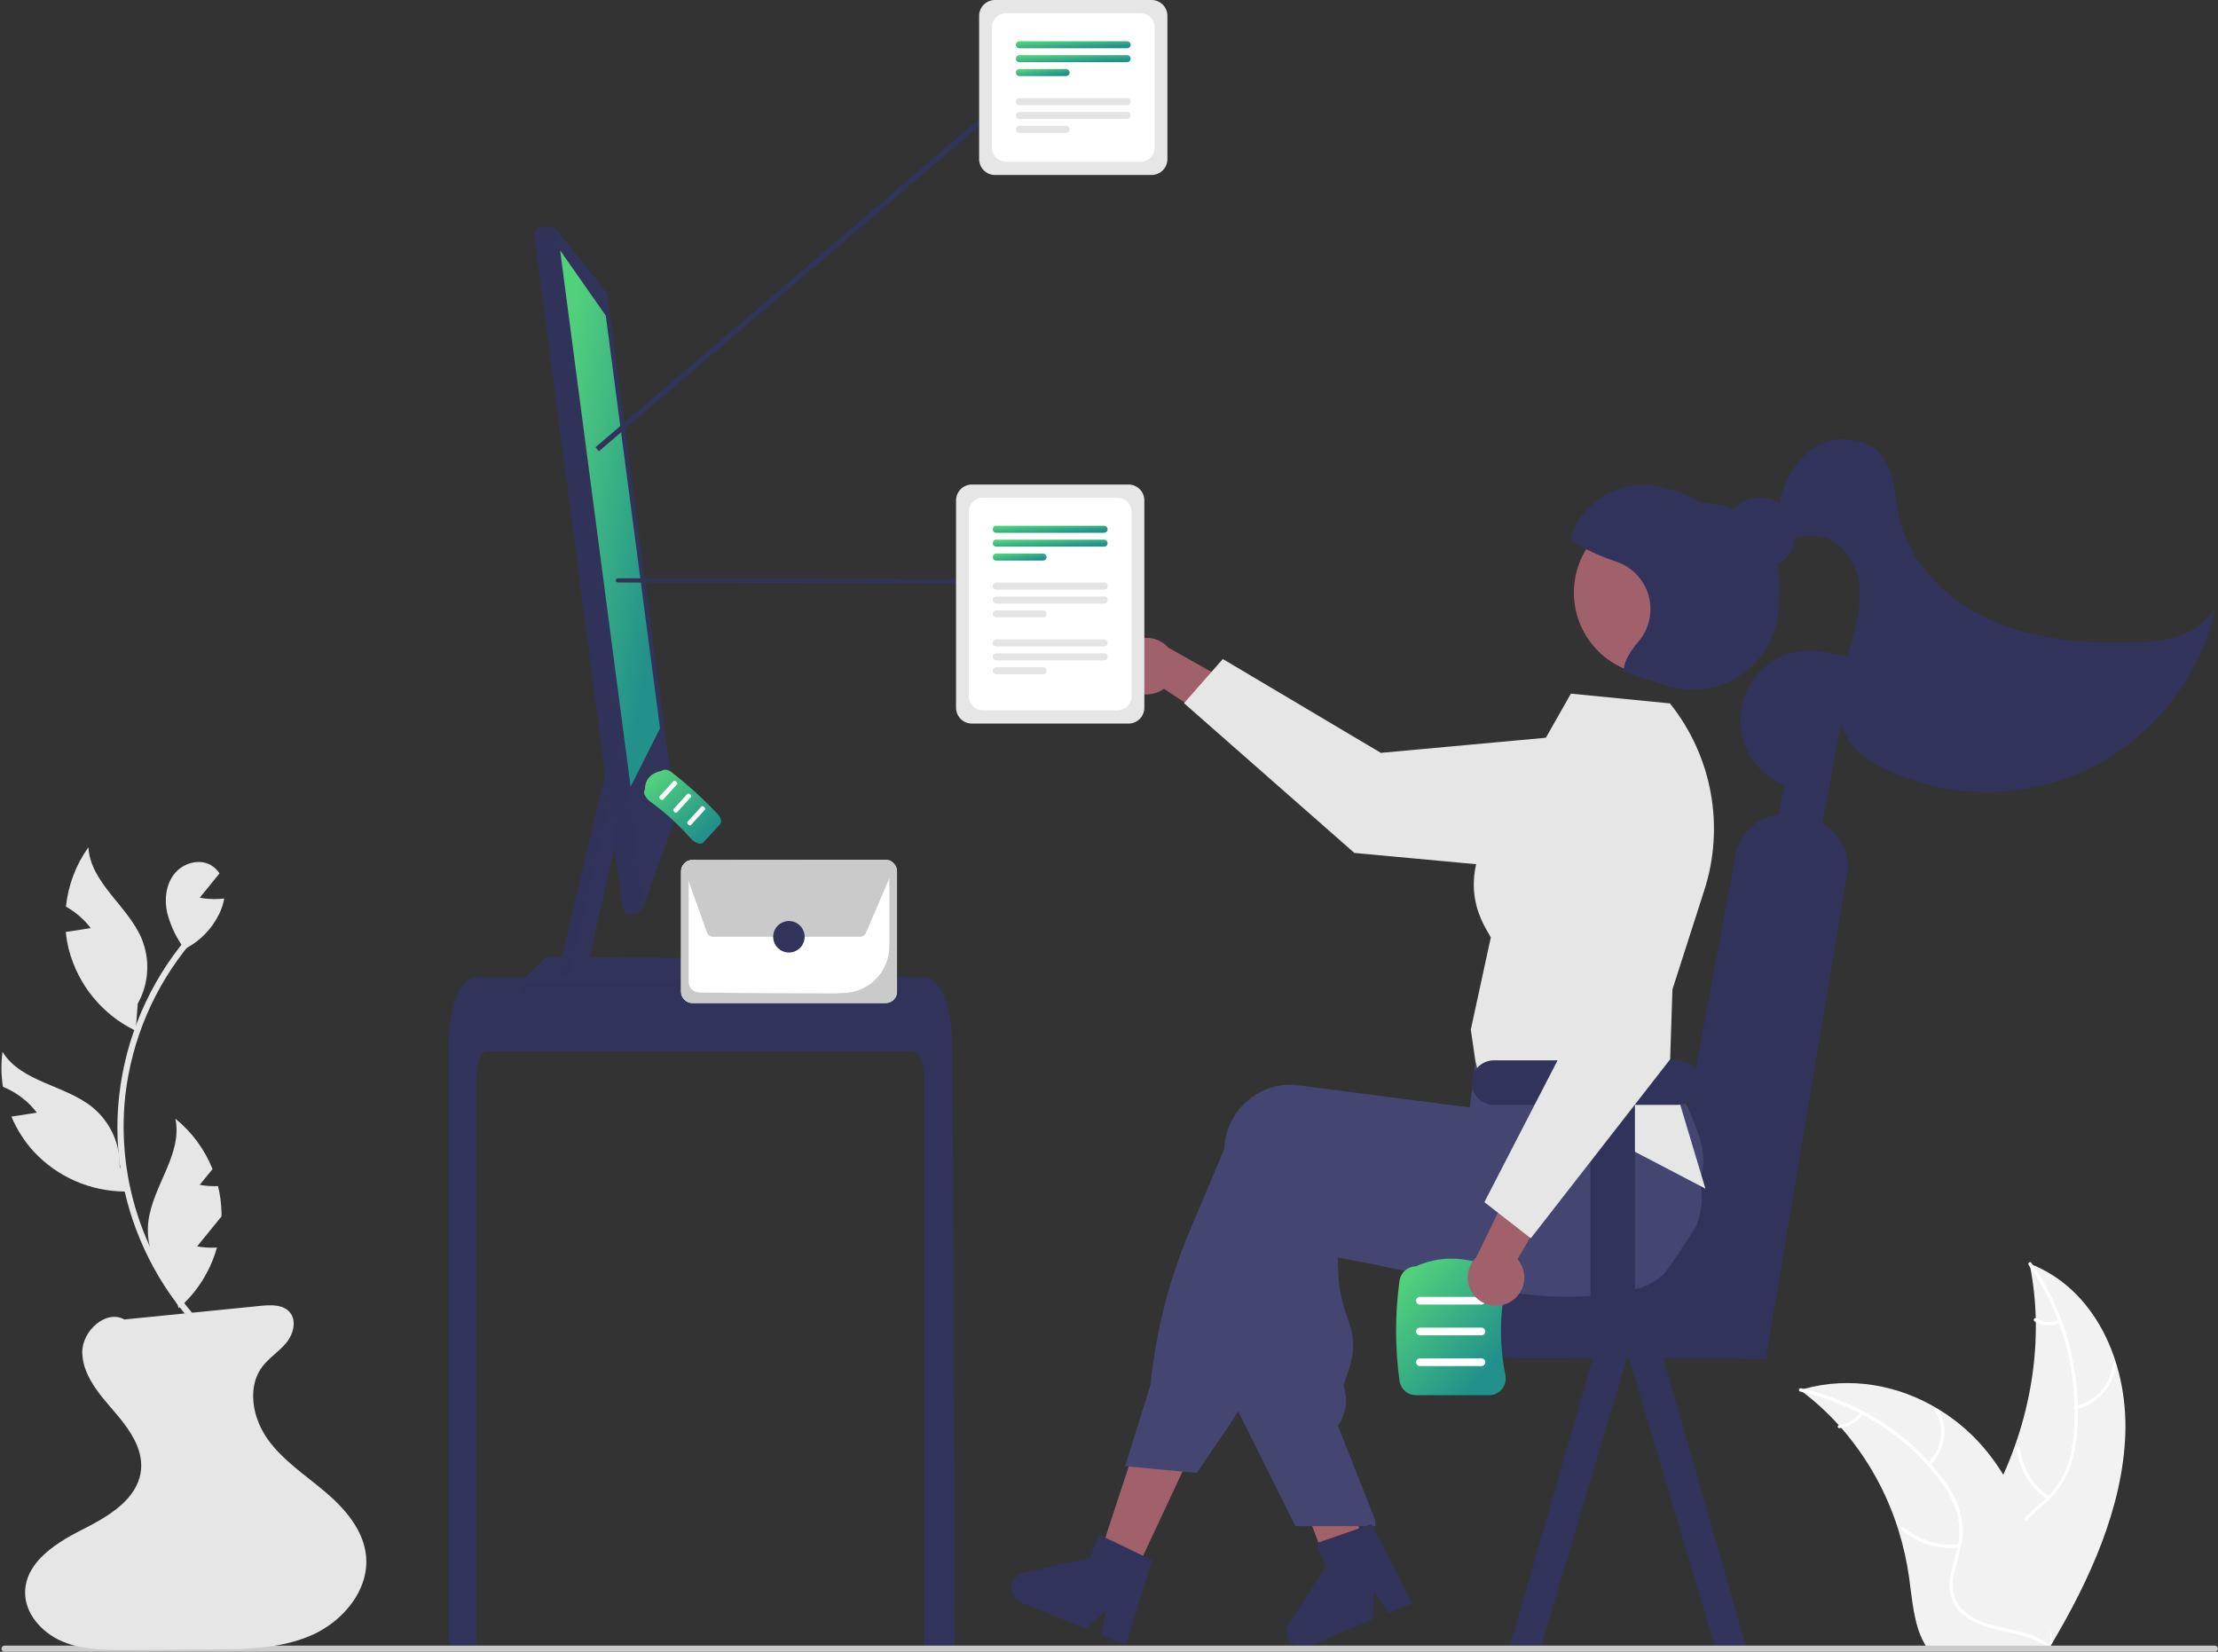 <svg xmlns="http://www.w3.org/2000/svg" width="517" height="385" viewBox="0 0 517 385" fill="none"><rect x="0" y="0" width="517" height="385" fill="#333333" stroke="none"/><g clip-path="url(#clip0_198_6744)"><path d="M495.399 334.197C495.968 317.204 488.192 300.319 473.065 294.529C476.67 311.896 473.61 331.433 464.599 348.585C461.09 355.265 456.535 362.425 457.786 369.239C458.564 373.479 461.577 376.764 465.194 378.848C468.811 380.931 473.025 381.966 477.187 382.981L477.924 383.705C487.212 368.197 494.829 351.191 495.399 334.197Z" fill="#F2F2F2"></path><path d="M472.854 294.847C480.437 305.442 484.306 319.028 483.467 333.002C483.345 336.095 482.756 339.153 481.72 342.07C480.579 344.997 478.765 347.614 476.426 349.71C474.263 351.726 471.85 353.568 470.146 356.01C469.305 357.202 468.713 358.551 468.405 359.978C468.097 361.404 468.079 362.877 468.354 364.31C468.989 367.706 470.853 370.497 472.779 373.148C474.919 376.093 477.192 379.11 477.693 382.974C477.754 383.442 478.498 383.217 478.437 382.75C477.566 376.028 471.74 372.119 469.622 366.041C468.633 363.206 468.544 359.931 470.348 356.986C471.926 354.411 474.413 352.509 476.618 350.485C478.93 348.463 480.781 345.968 482.048 343.17C483.223 340.296 483.927 337.252 484.131 334.154C484.678 327.47 484.134 320.742 482.522 314.233C480.791 307.067 477.707 300.298 473.435 294.29C473.173 293.924 472.594 294.483 472.854 294.847Z" fill="white"></path><path d="M483.981 328.44C486.419 327.877 488.62 326.568 490.278 324.696C491.937 322.823 492.971 320.48 493.236 317.993C493.274 317.509 492.524 317.533 492.486 318.018C492.243 320.334 491.28 322.516 489.733 324.256C488.186 325.997 486.132 327.209 483.86 327.721C483.812 327.728 483.766 327.745 483.725 327.771C483.684 327.796 483.648 327.829 483.62 327.868C483.591 327.907 483.571 327.952 483.56 327.999C483.549 328.046 483.548 328.095 483.556 328.142C483.564 328.19 483.581 328.236 483.607 328.276C483.633 328.317 483.667 328.353 483.706 328.38C483.746 328.408 483.791 328.428 483.838 328.438C483.885 328.448 483.934 328.449 483.981 328.44Z" fill="white"></path><path d="M477.64 348.815C475.764 347.512 474.184 345.827 473.005 343.87C471.827 341.913 471.076 339.729 470.802 337.461C470.74 336.993 469.996 337.218 470.058 337.685C470.348 340.044 471.134 342.316 472.365 344.349C473.596 346.382 475.244 348.132 477.2 349.482C477.574 349.736 478.013 349.068 477.64 348.815Z" fill="white"></path><path d="M479.938 307.652C479.095 308.049 478.164 308.223 477.234 308.159C476.305 308.095 475.407 307.795 474.626 307.286C474.256 307.027 473.818 307.695 474.186 307.953C475.051 308.511 476.042 308.842 477.069 308.915C478.096 308.988 479.124 308.801 480.06 308.371C480.157 308.34 480.241 308.276 480.297 308.19C480.354 308.104 480.38 308.002 480.371 307.9C480.362 307.853 480.344 307.809 480.316 307.77C480.289 307.731 480.253 307.699 480.212 307.675C480.171 307.652 480.125 307.638 480.078 307.634C480.03 307.63 479.983 307.636 479.938 307.652Z" fill="white"></path><path d="M419.582 323.99C419.807 324.159 420.033 324.329 420.258 324.505C423.27 326.798 426.062 329.367 428.597 332.18C428.797 332.394 428.995 332.614 429.188 332.834C435.258 339.771 439.805 347.906 442.534 356.712C443.652 360.303 444.476 363.979 444.998 367.703C445.729 372.897 446.095 378.646 448.482 382.925C448.724 383.373 448.998 383.804 449.301 384.213L476.848 384.681C476.916 384.651 476.983 384.626 477.05 384.595L478.142 384.665C478.129 384.467 478.111 384.263 478.098 384.065C478.09 383.95 478.077 383.835 478.07 383.72C478.063 383.644 478.056 383.567 478.054 383.497C478.052 383.472 478.049 383.446 478.046 383.427C478.045 383.357 478.036 383.293 478.033 383.229C477.935 382.087 477.83 380.944 477.713 379.801C477.714 379.795 477.714 379.795 477.709 379.788C476.808 371.086 475.155 362.486 472.2 354.596C472.111 354.359 472.023 354.115 471.921 353.878C470.58 350.357 468.919 346.966 466.959 343.749C465.889 342.008 464.718 340.33 463.454 338.725C460.182 334.589 456.188 331.079 451.666 328.365C442.612 322.922 431.49 320.706 420.426 323.749C420.143 323.827 419.866 323.905 419.582 323.99Z" fill="#F2F2F2"></path><path d="M419.589 324.345C432.736 327.297 444.423 334.641 452.185 345.12C453.946 347.375 455.293 349.925 456.162 352.651C456.934 355.489 456.925 358.484 456.134 361.318C455.45 364.07 454.44 366.85 454.421 369.627C454.405 370.986 454.711 372.33 455.313 373.549C455.916 374.767 456.799 375.826 457.889 376.638C460.517 378.674 463.861 379.534 467.177 380.255C470.859 381.056 474.704 381.828 477.498 384.28C477.836 384.577 478.357 383.965 478.019 383.668C473.158 379.401 465.633 380.152 460.062 377.103C457.463 375.68 455.392 373.398 455.193 370.201C455.02 367.405 456.059 364.538 456.775 361.754C457.584 358.986 457.702 356.061 457.121 353.236C456.405 350.462 455.167 347.849 453.473 345.538C449.794 340.345 445.205 335.861 439.928 332.302C433.82 328.147 426.976 325.192 419.763 323.594C419.309 323.492 419.137 324.243 419.589 324.345Z" fill="white"></path><path d="M449.86 341.554C453.56 337.811 454.328 332.213 451.678 328.478C451.417 328.11 450.769 328.583 451.031 328.951C453.513 332.451 452.773 337.616 449.315 341.114C448.951 341.483 449.498 341.92 449.86 341.554Z" fill="white"></path><path d="M456.656 359.942C454.343 360.196 452.002 359.977 449.776 359.299C447.549 358.62 445.484 357.497 443.706 355.996C443.366 355.7 442.845 356.312 443.185 356.608C445.039 358.166 447.191 359.331 449.51 360.031C451.829 360.732 454.266 360.955 456.673 360.685C457.159 360.64 457.139 359.897 456.656 359.942Z" fill="white"></path><path d="M433.633 329.179C433.082 330.004 432.356 330.698 431.506 331.21C430.657 331.723 429.704 332.042 428.718 332.145C428.232 332.184 428.253 332.927 428.735 332.888C429.825 332.77 430.876 332.417 431.816 331.852C432.756 331.287 433.562 330.525 434.178 329.618C434.244 329.546 434.28 329.451 434.278 329.353C434.276 329.255 434.236 329.161 434.166 329.092C434.083 329.036 433.981 329.014 433.882 329.03C433.783 329.046 433.694 329.099 433.633 329.179Z" fill="white"></path><path d="M411.385 314.899C411.442 314.834 411.003 314.779 410.19 314.732V287.413H370.753V289.612H353C350.918 289.614 348.923 290.442 347.451 291.914C345.979 293.386 345.151 295.382 345.148 297.463V308.763C345.15 310.845 345.978 312.841 347.45 314.313C348.922 315.785 350.918 316.613 353 316.614L371.195 316.638L379.184 316.65H379.734L387.729 316.662L410.058 316.692H411.982C412.263 316.375 411.116 315.216 411.385 314.899Z" fill="#31335A"></path><path d="M411.813 315.407C410.509 317.309 409.452 317.239 408.528 316.008C408.041 315.301 407.649 314.532 407.362 313.723C404.552 306.517 402.713 289.985 397.414 295.766C396.367 296.908 395.304 298.04 394.238 299.16C392.255 301.245 390.185 303.508 388.133 305.507C388.132 305.513 388.18 305.291 388.173 305.296C387.161 306.286 387.923 297.724 387.522 295.314C387.437 294.794 387.299 294.561 387.077 294.769C387.06 294.535 387.049 294.302 387.051 294.065C387.049 293.693 387.067 293.321 387.107 292.951C387.141 292.611 387.187 292.267 387.251 291.92L404.578 199.266C405.035 196.839 406.253 194.62 408.057 192.933C409.86 191.246 412.154 190.177 414.606 189.883C415.768 189.754 416.942 189.795 418.091 190.006L421.245 190.596C422.49 190.828 423.688 191.266 424.79 191.891L424.796 191.892C426.902 193.08 428.585 194.897 429.608 197.088C430.632 199.28 430.945 201.736 430.504 204.114L411.813 315.407Z" fill="#31335A"></path><path d="M263.85 368.185L255.715 364.294L266.889 330.292L278.895 336.034L263.85 368.185Z" fill="#A0616A"></path><path d="M318.385 362.703C317.793 363.074 317.202 363.438 316.604 363.803C315.415 364.532 314.214 365.249 313.013 365.954C312.409 366.306 311.8 366.659 311.196 367.006V367.023L311.161 367.029L311.149 367.035L310.228 367.263L308.908 363.773L308.298 362.166L307.438 359.889L305.86 355.724L297.555 333.795L310.467 330.61L310.951 332.588H310.957L311.196 333.568L315.708 351.864L316.628 355.605L316.658 355.718L317.214 357.953L317.692 359.889L318.223 362.052L318.385 362.703Z" fill="#A0616A"></path><path d="M395.415 285.692C394.597 287.007 393.76 288.315 392.918 289.612C391.352 292.026 389.745 294.404 388.096 296.746C388.096 296.752 388.09 296.752 388.084 296.758C387.121 297.65 386.059 298.426 384.917 299.071C384.869 299.107 384.815 299.131 384.767 299.16C383.926 299.625 383.031 299.984 382.102 300.23C381.768 300.314 381.427 300.397 381.093 300.481C379.886 300.768 378.69 301.013 377.501 301.228C375.386 301.604 373.295 301.873 371.215 302.04C371.048 302.058 370.881 302.07 370.713 302.082C362.163 302.71 353.839 301.7 345.151 300.045C340.861 299.232 336.481 298.258 331.946 297.248C330.464 296.914 328.976 296.585 327.47 296.256C327.356 296.232 327.237 296.203 327.117 296.179C324.966 295.707 322.779 295.241 320.539 294.78C317.718 294.201 314.808 293.639 311.785 293.107L312 297.368C312.179 300.645 312.86 303.876 314.02 306.946C315.31 310.723 316.332 313.71 314.175 319.931L313.135 322.942C313.674 324.438 313.859 326.038 313.676 327.617C313.492 329.196 312.945 330.711 312.078 332.043L311.868 332.359L320.539 354.295L321.1 355.717H316.661L311.199 355.723H301.943L288.589 328.929L287.949 327.651V327.585L289.33 276.096C289.347 275.641 289.383 275.181 289.443 274.727C289.686 272.663 290.339 270.667 291.361 268.858C292.384 267.048 293.757 265.46 295.4 264.187C296.975 262.956 298.778 262.051 300.706 261.524C302.633 260.997 304.646 260.858 306.628 261.115L311.199 261.707L320.539 262.914L327.117 263.769L327.249 263.786L346.651 266.296L348.043 260.62L348.3 260.524L356.468 257.53L384.72 247.175L384.791 247.151L386.65 246.47L386.871 246.829C386.936 246.936 387.002 247.044 387.062 247.151C388.899 250.444 390.394 253.916 391.525 257.512C393.428 263.388 394.994 269.367 396.216 275.42C396.27 275.683 396.318 275.922 396.359 276.137L396.377 276.203C396.395 276.305 396.407 276.37 396.413 276.388C397.065 279.101 396.61 282.412 395.415 285.692Z" fill="#444671"></path><path d="M396.609 266.717C396.519 266.334 396.406 265.946 396.286 265.57C395.338 262.718 394.233 259.922 392.976 257.192C391.566 254.085 389.875 250.757 387.861 247.154C386.887 245.409 385.84 243.594 384.718 241.71C384.156 240.766 383.573 239.804 382.967 238.824C382.944 238.779 382.918 238.735 382.89 238.693L382.716 238.406L354.764 242.146L344.355 243.539L343.733 248.725L343.584 250.01C343.578 250.01 343.578 250.01 343.584 250.016L343.166 253.517V253.523L342.61 258.148L342.562 258.142L327.116 256.141L311.198 254.079L302.647 252.974C300.665 252.715 298.652 252.854 296.725 253.381C294.797 253.908 292.994 254.814 291.419 256.045C289.777 257.319 288.404 258.907 287.381 260.716C286.358 262.526 285.706 264.521 285.462 266.585C285.408 267.004 285.372 267.434 285.354 267.858L277.288 286.973C272.461 298.405 269.387 310.5 268.169 322.849L262.254 341.761L263.096 341.839L275.633 343.004L278.943 343.314L286.233 332.672C287.063 331.459 287.852 330.211 288.587 328.932C289.797 326.843 290.873 324.68 291.808 322.455L307.577 284.93C308.796 285.139 310.003 285.338 311.198 285.527C316.725 286.423 322.031 287.154 327.116 287.72C343.65 289.566 357.967 289.71 370.712 288.144C374.291 287.708 377.751 287.134 381.091 286.423C382.316 286.166 383.525 285.89 384.718 285.593C384.999 285.527 385.274 285.461 385.549 285.39C388.018 284.753 390.288 283.507 392.152 281.766C394.015 280.024 395.412 277.844 396.215 275.423C397.173 272.618 397.31 269.597 396.609 266.717Z" fill="#444671"></path><path d="M266.446 362.633L257.645 358.414L256.265 357.751L254.06 363.164L238.667 366.552C237.906 366.719 237.218 367.125 236.704 367.711C236.19 368.296 235.877 369.031 235.81 369.807C235.744 370.583 235.927 371.361 236.333 372.025C236.74 372.69 237.348 373.207 238.07 373.502L253.11 379.638L257.884 375.342L256.713 381.108L262.377 383.421L268.586 363.66L266.446 362.633Z" fill="#31335A"></path><path d="M320.543 354.295L321.105 355.717H320.543V354.295Z" fill="#31335A"></path><path d="M215.374 250.88C215.374 247.677 214.298 245.078 212.978 245.072H113.494C112.168 245.078 111.098 247.677 111.092 250.88V382.721C111.092 383.019 110.982 383.305 110.782 383.526C110.582 383.746 110.308 383.884 110.012 383.913C109.045 384.005 108.079 384.092 107.113 384.171C107.089 384.171 107.065 384.177 107.041 384.177C106.515 384.225 105.989 384.261 105.464 384.303H105.458C105.187 383.803 104.92 383.298 104.656 382.79C104.566 382.618 104.52 382.428 104.52 382.234V243.345C104.52 242.461 104.555 241.57 104.615 240.692C104.7 239.486 104.85 238.285 105.063 237.095C106.073 231.544 108.356 227.785 110.949 227.773H215.517C215.896 227.776 216.27 227.855 216.617 228.006C217.126 228.232 217.587 228.555 217.973 228.957C218.497 229.501 218.945 230.114 219.305 230.779C220.584 233.032 221.498 236.39 221.821 240.298C221.821 240.334 221.827 240.369 221.827 240.405C221.911 241.373 221.953 242.359 221.947 243.345L222.03 256.15L222.084 263.787L222.245 287.748L222.305 296.257L222.568 383.616C222.568 383.933 222.442 384.237 222.218 384.461C221.994 384.685 221.69 384.811 221.373 384.811H216.569C216.252 384.811 215.948 384.685 215.724 384.461C215.5 384.237 215.374 383.933 215.374 383.616L215.374 250.88Z" fill="#31335A"></path><path d="M144.458 192.25L137.538 222.697L133.116 227.541H129.926L143.074 172.182L143.724 181.586V181.593L144.458 192.25Z" fill="#31335A"></path><path d="M177.762 223.366L137.166 223.109L133.563 223.085L130.993 223.067L128 223.049H127.976C127.542 223.05 127.125 223.222 126.817 223.527L121.761 228.582C121.649 228.692 121.558 228.822 121.492 228.965C121.461 229.005 121.435 229.049 121.415 229.096C121.305 229.35 121.26 229.627 121.283 229.903C121.306 230.179 121.397 230.445 121.547 230.678C121.696 230.91 121.901 231.102 122.143 231.237C122.385 231.372 122.656 231.445 122.933 231.45H175.521C175.837 231.449 176.146 231.359 176.412 231.19C176.679 231.021 176.892 230.779 177.027 230.494L177.439 229.598L178.288 227.776L179.25 225.72C179.353 225.501 179.406 225.263 179.405 225.021C179.403 224.585 179.229 224.167 178.922 223.857C178.615 223.548 178.198 223.371 177.762 223.366Z" fill="#31335A"></path><path opacity="0.17" d="M177.439 229.597L177.024 230.496C176.889 230.78 176.676 231.021 176.41 231.19C176.145 231.359 175.837 231.449 175.522 231.451H122.931C122.655 231.446 122.384 231.373 122.142 231.238C121.9 231.104 121.695 230.912 121.546 230.679C121.396 230.446 121.306 230.181 121.283 229.905C121.26 229.629 121.306 229.352 121.416 229.098C121.434 229.051 121.46 229.006 121.492 228.967L177.439 229.597Z" fill="#31335A"></path><path opacity="0.17" d="M143.724 181.586V181.593L132.465 227.541H129.926L143.074 172.182L143.724 181.586Z" fill="#31335A"></path><path d="M157.545 190.006L141.608 68.76C141.55 68.306 141.314 67.893 140.951 67.613L129.98 53.882L128.995 53.123C128.629 52.846 128.17 52.724 127.716 52.782L126.067 53.004C125.612 53.062 125.199 53.299 124.919 53.662C124.639 54.025 124.514 54.485 124.573 54.94L141.089 180.565V180.571L142.098 188.255L143.299 197.379V197.391L145.164 211.589C145.193 211.832 145.276 212.066 145.405 212.274C145.534 212.483 145.706 212.66 145.911 212.796C146.112 212.934 146.34 213.028 146.58 213.071C146.82 213.114 147.066 213.106 147.303 213.046L148.349 212.784C148.749 212.68 149.1 212.439 149.341 212.102L149.807 211.439L150.022 211.128L157.24 191.231C157.493 190.876 157.602 190.438 157.545 190.006Z" fill="#31335A"></path><path opacity="0.17" d="M129.98 53.882L150.025 211.131L149.808 211.439L149.343 212.1C149.103 212.437 148.752 212.679 148.351 212.782L147.304 213.045C147.067 213.104 146.82 213.112 146.58 213.069C146.339 213.026 146.111 212.932 145.909 212.795C145.707 212.657 145.536 212.479 145.408 212.271C145.28 212.063 145.197 211.83 145.165 211.588L124.577 54.941C124.518 54.486 124.641 54.026 124.92 53.663C125.2 53.299 125.612 53.061 126.067 53.001L127.72 52.783C127.945 52.753 128.173 52.768 128.391 52.826C128.61 52.885 128.815 52.987 128.994 53.126L129.98 53.882Z" fill="#31335A"></path><path d="M130.566 58.379L141.204 73.563L153.848 169.767L146.993 183.366L130.566 58.379Z" fill="url(#paint0_linear_198_6744)"></path><path d="M359.186 383.81L351.891 383.947L372.167 313.51L379.463 315.763L359.186 383.81Z" fill="#31335A"></path><path d="M407.031 383.944L399.741 383.807L379.736 316.65L379.461 315.766L384.14 314.32C385.066 314.338 386.028 314.35 387.02 314.362L387.731 316.662L407.031 383.944Z" fill="#31335A"></path><path d="M317.474 356.021L308.251 359.216L306.804 359.716L309.046 365.114L300.493 378.352C300.069 379.006 299.866 379.778 299.913 380.556C299.96 381.334 300.254 382.076 300.753 382.675C301.251 383.274 301.929 383.697 302.685 383.883C303.442 384.07 304.238 384.009 304.958 383.711L319.963 377.489L320.332 371.077L323.557 375.998L329.209 373.655L319.717 355.246L317.474 356.021Z" fill="#31335A"></path><path d="M261.5 158.314C261.937 159.166 262.556 159.912 263.313 160.499C264.07 161.085 264.946 161.499 265.88 161.711C266.813 161.923 267.782 161.927 268.718 161.724C269.654 161.521 270.534 161.115 271.296 160.534L290.689 173.408L290.726 161.312L272.304 150.941C271.245 149.726 269.776 148.942 268.177 148.737C266.578 148.532 264.959 148.92 263.627 149.829C262.296 150.738 261.344 152.103 260.952 153.667C260.56 155.231 260.755 156.884 261.5 158.314Z" fill="#A0616A"></path><path d="M275.984 163.905L285.032 153.611L321.874 175.483L370.711 171.01C373.125 170.789 375.558 171.102 377.837 171.927C380.117 172.752 382.187 174.069 383.9 175.784C385.613 177.499 386.928 179.57 387.751 181.85C388.573 184.13 388.884 186.564 388.661 188.978C388.253 193.337 386.132 197.356 382.763 200.154C379.395 202.951 375.055 204.298 370.695 203.899L315.692 198.808L275.984 163.905Z" fill="#E6E6E6"></path><path d="M389.334 164.063L389.249 163.957L366.166 161.679L350.571 189.151C337.164 205.541 346.906 216.843 347.489 218.524L342.836 239.98L343.879 247.161L344.4 249.294L397.518 277.049L386.6 240.678L397.261 207.509C399.624 200.176 400.137 192.371 398.754 184.791C397.371 177.211 394.135 170.09 389.334 164.063Z" fill="#E6E6E6"></path><path d="M414.625 139.888C414.637 140.181 414.643 140.474 414.643 140.761C414.638 143.925 413.884 147.044 412.443 149.862C411.002 152.679 408.915 155.116 406.352 156.972C403.789 158.829 400.823 160.053 397.697 160.544C394.571 161.035 391.372 160.779 388.364 159.798L384.677 158.597C384.647 158.585 384.611 158.579 384.581 158.567L378.504 156.583C378.485 156.327 378.488 156.068 378.516 155.812C369.452 151.94 381.982 139.219 385.095 129.664C385.579 128.177 368.938 129.288 369.727 128.015C369.553 127.926 369.38 127.836 369.219 127.746C372.03 123.31 376.185 119.889 381.079 117.982C385.972 116.075 391.347 115.782 396.418 117.146C396.55 117.176 396.687 117.218 396.819 117.254C408.626 117.546 414.828 125.775 414.828 136.458C414.828 137.605 414.76 138.75 414.625 139.888Z" fill="#31335A"></path><path d="M404.4 144.095C402.816 148.947 399.37 152.971 394.819 155.282C390.269 157.594 384.987 158.004 380.134 156.422C379.585 156.243 379.047 156.039 378.521 155.812C374.105 153.92 370.557 150.443 368.574 146.067C366.591 141.69 366.318 136.73 367.807 132.162C368.28 130.708 368.926 129.315 369.731 128.015C372.205 124.009 376.062 121.049 380.571 119.695C385.081 118.341 389.931 118.687 394.202 120.668C398.473 122.65 401.87 126.128 403.75 130.445C405.629 134.762 405.86 139.619 404.4 144.095Z" fill="#A0616A"></path><path d="M384.676 158.597C384.647 158.585 384.611 158.579 384.581 158.567L378.504 156.583C378.484 156.327 378.488 156.069 378.516 155.813C378.697 153.812 380.101 151.717 381.986 149.455C383.2 148.008 384.044 146.288 384.445 144.442C384.846 142.597 384.793 140.682 384.289 138.862C383.785 137.042 382.846 135.372 381.553 133.995C380.26 132.619 378.652 131.578 376.867 130.961C376.815 130.943 376.763 130.925 376.711 130.907C374.318 130.108 371.984 129.142 369.726 128.015C369.553 127.926 369.38 127.836 369.218 127.746C367.701 126.91 366.601 126.073 366.117 125.273C366.841 123.053 367.995 120.998 369.513 119.224C371.031 117.45 372.883 115.993 374.965 114.935C377.046 113.878 379.315 113.24 381.643 113.06C383.971 112.88 386.311 113.159 388.531 113.884L392.056 115.031C396.502 116.476 400.197 119.621 402.334 123.779C404.819 125.56 406.779 128.177 408.315 131.266C416.035 146.766 401.133 163.879 384.676 158.597Z" fill="#31335A"></path><path d="M396.31 252.338C396.31 253.389 395.991 254.415 395.396 255.281C394.801 256.148 393.957 256.813 392.976 257.19C392.51 257.368 392.021 257.477 391.524 257.513C391.392 257.525 391.255 257.53 391.124 257.53H381.091V306.205C380.942 306.403 380.786 306.6 380.631 306.797C379.77 307.896 378.898 308.996 378.014 310.077C377.823 310.316 377.631 310.55 377.446 310.783C377.153 311.135 376.866 311.488 376.58 311.834C376.478 311.954 376.382 312.067 376.287 312.187C375.797 312.772 375.307 313.358 374.805 313.943V313.949C374.799 313.955 374.799 313.955 374.799 313.961L374.548 314.248C374.148 314.72 373.747 315.198 373.335 315.67C372.775 315.359 372.28 314.943 371.877 314.445C371.627 314.146 371.414 313.817 371.244 313.465C371.238 313.459 371.238 313.454 371.232 313.442C371.225 313.428 371.219 313.414 371.214 313.4C370.878 312.701 370.707 311.934 370.712 311.159V257.53H348.221C347.557 257.535 346.899 257.407 346.285 257.154C345.51 256.845 344.822 256.353 344.279 255.721C343.736 255.088 343.354 254.333 343.166 253.521V253.515C342.886 252.335 343.034 251.094 343.584 250.014C343.578 250.008 343.578 250.008 343.584 250.008C343.816 249.536 344.125 249.105 344.498 248.735V248.729C344.498 248.723 344.498 248.723 344.504 248.717C344.988 248.222 345.566 247.828 346.205 247.559C346.843 247.291 347.528 247.152 348.221 247.151H391.124C392.499 247.152 393.818 247.699 394.79 248.671C395.763 249.644 396.309 250.963 396.31 252.338Z" fill="#31335A"></path><path d="M424.883 151.876C422.784 151.483 420.628 151.508 418.539 151.949C416.449 152.389 414.467 153.237 412.705 154.444C410.943 155.651 409.436 157.192 408.27 158.982C407.104 160.771 406.302 162.772 405.91 164.871C405.217 168.579 405.834 172.413 407.657 175.716C409.479 179.019 412.393 181.585 415.899 182.976L411.01 209.12L421.213 211.028L432.025 153.211L424.883 151.876Z" fill="#31335A"></path><path d="M410.194 132.652C414.814 132.652 418.559 128.907 418.559 124.287C418.559 119.666 414.814 115.921 410.194 115.921C405.573 115.921 401.828 119.666 401.828 124.287C401.828 128.907 405.573 132.652 410.194 132.652Z" fill="#31335A"></path><path d="M507.708 148.307C504.078 149.517 500.197 149.724 496.371 149.79C485.239 149.982 473.825 149.007 463.694 144.391C453.562 139.775 444.839 131.002 442.587 120.099C441.616 115.399 441.73 110.165 438.769 106.389C435.254 101.908 428.191 101.297 423.271 104.165C418.351 107.034 415.477 112.615 414.642 118.249L412.66 121.471C412.707 123.546 414.951 124.925 417.017 125.12C419.083 125.314 421.16 124.745 423.23 124.899C427.764 125.236 431.461 129.115 432.783 133.466C434.105 137.817 433.469 142.524 432.338 146.928C431.206 151.333 429.59 155.629 428.945 160.131C428.299 164.632 428.737 169.517 431.386 173.214C433.373 175.988 436.403 177.828 439.482 179.299C446.938 182.861 455.105 184.685 463.368 184.634C471.631 184.583 479.774 182.658 487.186 179.005C494.597 175.351 501.083 170.064 506.155 163.541C511.228 157.018 514.754 149.429 516.469 141.346C514.735 144.757 511.338 147.096 507.708 148.307Z" fill="#31335A"></path><path d="M347.1 325.202H330.062C329.125 325.201 328.219 324.862 327.512 324.248C326.804 323.633 326.343 322.784 326.211 321.856C325.159 314.114 325.159 306.266 326.211 298.524C326.341 297.607 326.794 296.767 327.487 296.154C328.181 295.54 329.071 295.195 329.997 295.178C335.357 292.775 341.131 292.776 347.159 295.178C347.72 295.186 348.273 295.316 348.779 295.56C349.285 295.804 349.731 296.155 350.087 296.59C350.457 297.042 350.722 297.571 350.863 298.139C351.003 298.706 351.016 299.298 350.899 299.871C349.53 306.682 349.53 313.697 350.899 320.509C351.016 321.082 351.003 321.673 350.863 322.241C350.722 322.808 350.457 323.337 350.087 323.79C349.725 324.232 349.269 324.588 348.753 324.833C348.236 325.077 347.672 325.203 347.1 325.202Z" fill="url(#paint1_linear_198_6744)"></path><path d="M345.319 304.074H330.978C330.741 304.074 330.513 303.979 330.345 303.811C330.176 303.643 330.082 303.415 330.082 303.178C330.082 302.94 330.176 302.712 330.345 302.544C330.513 302.376 330.741 302.281 330.978 302.281H345.319C345.557 302.281 345.785 302.376 345.953 302.544C346.121 302.712 346.215 302.94 346.215 303.178C346.215 303.415 346.121 303.643 345.953 303.811C345.785 303.979 345.557 304.074 345.319 304.074Z" fill="white"></path><path d="M345.319 311.244H330.978C330.741 311.244 330.513 311.15 330.345 310.982C330.176 310.814 330.082 310.586 330.082 310.348C330.082 310.11 330.176 309.882 330.345 309.714C330.513 309.546 330.741 309.452 330.978 309.452H345.319C345.557 309.452 345.785 309.546 345.953 309.714C346.121 309.882 346.215 310.11 346.215 310.348C346.215 310.586 346.121 310.814 345.953 310.982C345.785 311.15 345.557 311.244 345.319 311.244Z" fill="white"></path><path d="M345.319 318.414H330.978C330.741 318.414 330.513 318.32 330.345 318.152C330.176 317.984 330.082 317.756 330.082 317.518C330.082 317.28 330.176 317.052 330.345 316.884C330.513 316.716 330.741 316.622 330.978 316.622H345.319C345.557 316.622 345.785 316.716 345.953 316.884C346.121 317.052 346.215 317.28 346.215 317.518C346.215 317.756 346.121 317.984 345.953 318.152C345.785 318.32 345.557 318.414 345.319 318.414Z" fill="white"></path><path d="M143.5 135.281V135.279C143.518 135.134 143.592 135.001 143.707 134.91C143.821 134.819 143.967 134.775 144.113 134.79L236.301 135.035C236.446 135.022 236.591 135.066 236.705 135.157C236.818 135.249 236.892 135.382 236.909 135.527V135.528C236.891 135.674 236.817 135.806 236.702 135.898C236.588 135.989 236.442 136.032 236.296 136.018L144.108 135.772C143.963 135.786 143.818 135.742 143.704 135.65C143.591 135.559 143.517 135.426 143.5 135.281Z" fill="#31335A"></path><path d="M167.881 192.059L163.966 196.364C163.785 196.517 163.563 196.614 163.328 196.645C163.093 196.675 162.854 196.638 162.639 196.536C161.99 196.306 161.413 195.911 160.964 195.388C158.167 192.213 155.026 189.357 151.6 186.874C151.037 186.477 150.588 185.94 150.298 185.315C150.18 185.114 150.12 184.885 150.125 184.652C150.131 184.419 150.2 184.192 150.327 183.996C150.366 181.641 151.693 180.181 154.271 179.658C154.724 179.187 155.745 179.366 156.66 180.08C160.426 183.018 163.965 186.236 167.247 189.705C168.053 190.558 168.325 191.57 167.881 192.059Z" fill="url(#paint2_linear_198_6744)"></path><path d="M157.817 182.791L154.523 186.415C154.409 186.54 154.135 186.476 153.91 186.272C153.686 186.068 153.596 185.801 153.709 185.676L157.004 182.052C157.118 181.927 157.392 181.991 157.617 182.195C157.841 182.399 157.931 182.666 157.817 182.791Z" fill="white"></path><path d="M161.071 185.749L157.777 189.373C157.663 189.498 157.389 189.434 157.164 189.23C156.939 189.025 156.85 188.759 156.963 188.633L160.258 185.01C160.372 184.885 160.646 184.949 160.871 185.153C161.095 185.357 161.185 185.624 161.071 185.749Z" fill="white"></path><path d="M164.325 188.707L161.031 192.331C160.917 192.456 160.643 192.392 160.418 192.188C160.193 191.984 160.103 191.717 160.217 191.592L163.512 187.968C163.626 187.843 163.9 187.907 164.124 188.111C164.349 188.316 164.439 188.582 164.325 188.707Z" fill="white"></path><path d="M517 384.289C517 384.382 516.982 384.475 516.947 384.561C516.911 384.648 516.859 384.726 516.792 384.792C516.726 384.858 516.648 384.911 516.562 384.946C516.475 384.982 516.383 385 516.289 385H1.043C0.855 385 0.674 384.925 0.54 384.792C0.407 384.658 0.332 384.478 0.332 384.289C0.332 384.1 0.407 383.919 0.54 383.786C0.674 383.653 0.855 383.578 1.043 383.578H516.289C516.383 383.578 516.475 383.596 516.562 383.631C516.648 383.667 516.726 383.719 516.792 383.786C516.859 383.852 516.911 383.93 516.947 384.016C516.982 384.103 517 384.195 517 384.289Z" fill="#CCCCCC"></path><path d="M352.093 303.422C352.918 302.935 353.625 302.273 354.166 301.483C354.707 300.693 355.068 299.793 355.224 298.849C355.38 297.904 355.327 296.936 355.069 296.014C354.81 295.092 354.353 294.238 353.729 293.512L365.429 273.389L353.352 274.07L344.093 293.074C342.942 294.204 342.246 295.716 342.136 297.325C342.027 298.933 342.511 300.526 343.497 301.802C344.483 303.077 345.903 303.947 347.487 304.245C349.071 304.544 350.71 304.251 352.093 303.422Z" fill="#A0616A"></path><path d="M356.812 288.627L346 280.206L365.647 242.132L358.285 193.646C357.921 191.249 358.09 188.802 358.778 186.478C359.466 184.153 360.658 182.009 362.268 180.197C363.878 178.385 365.868 176.95 368.095 175.993C370.323 175.037 372.733 174.582 375.156 174.662C379.532 174.811 383.67 176.689 386.662 179.886C389.655 183.082 391.257 187.335 391.117 191.711L389.298 246.919L356.812 288.627Z" fill="#E6E6E6"></path><path d="M263.048 168.657H226.538C225.56 168.656 224.622 168.267 223.93 167.575C223.238 166.883 222.849 165.945 222.848 164.967V116.624C222.849 115.646 223.238 114.708 223.93 114.016C224.622 113.324 225.56 112.935 226.538 112.934H263.048C264.026 112.935 264.964 113.324 265.656 114.016C266.348 114.708 266.737 115.646 266.738 116.624V164.967C266.737 165.945 266.348 166.883 265.656 167.575C264.964 168.267 264.026 168.656 263.048 168.657Z" fill="#E6E6E6"></path><path d="M260.486 165.582H229.109C228.24 165.581 227.407 165.235 226.793 164.621C226.179 164.006 225.833 163.174 225.832 162.305V119.286C225.833 118.418 226.179 117.585 226.793 116.97C227.407 116.356 228.24 116.011 229.109 116.01H260.486C261.354 116.011 262.187 116.356 262.802 116.97C263.416 117.585 263.762 118.418 263.762 119.286V162.305C263.762 163.174 263.416 164.006 262.802 164.621C262.187 165.235 261.354 165.581 260.486 165.582Z" fill="white"></path><path d="M257.352 124.185H232.235C232.128 124.185 232.021 124.164 231.921 124.123C231.822 124.082 231.731 124.022 231.655 123.946C231.578 123.869 231.518 123.779 231.477 123.68C231.435 123.58 231.414 123.473 231.414 123.366C231.414 123.258 231.435 123.151 231.477 123.052C231.518 122.952 231.578 122.862 231.655 122.786C231.731 122.709 231.822 122.649 231.921 122.608C232.021 122.567 232.128 122.546 232.235 122.546H257.352C257.46 122.546 257.567 122.567 257.666 122.608C257.766 122.649 257.857 122.709 257.933 122.786C258.009 122.862 258.07 122.952 258.111 123.052C258.152 123.151 258.174 123.258 258.174 123.366C258.174 123.473 258.152 123.58 258.111 123.68C258.07 123.779 258.009 123.869 257.933 123.946C257.857 124.022 257.766 124.082 257.666 124.123C257.567 124.164 257.46 124.185 257.352 124.185Z" fill="url(#paint3_linear_198_6744)"></path><path d="M257.35 127.422H232.233C232.016 127.422 231.808 127.335 231.654 127.182C231.5 127.028 231.414 126.82 231.414 126.602C231.414 126.385 231.5 126.177 231.654 126.023C231.808 125.87 232.016 125.783 232.233 125.783H257.35C257.458 125.783 257.564 125.804 257.663 125.846C257.763 125.887 257.853 125.947 257.929 126.023C258.005 126.099 258.066 126.19 258.107 126.289C258.148 126.388 258.169 126.495 258.169 126.602C258.169 126.71 258.148 126.816 258.107 126.916C258.066 127.015 258.005 127.106 257.929 127.182C257.853 127.258 257.763 127.318 257.663 127.359C257.564 127.4 257.458 127.422 257.35 127.422Z" fill="url(#paint4_linear_198_6744)"></path><path d="M243.121 130.658H232.233C232.016 130.658 231.808 130.572 231.654 130.418C231.5 130.265 231.414 130.056 231.414 129.839C231.414 129.622 231.5 129.414 231.654 129.26C231.808 129.106 232.016 129.02 232.233 129.02H243.121C243.338 129.02 243.546 129.106 243.7 129.26C243.854 129.414 243.94 129.622 243.94 129.839C243.94 130.056 243.854 130.265 243.7 130.418C243.546 130.572 243.338 130.658 243.121 130.658Z" fill="url(#paint5_linear_198_6744)"></path><path d="M257.352 137.438H232.235C232.128 137.438 232.021 137.417 231.921 137.376C231.822 137.335 231.731 137.275 231.655 137.198C231.578 137.122 231.518 137.032 231.477 136.932C231.435 136.833 231.414 136.726 231.414 136.618C231.414 136.511 231.435 136.404 231.477 136.304C231.518 136.205 231.578 136.115 231.655 136.038C231.731 135.962 231.822 135.902 231.921 135.861C232.021 135.82 232.128 135.799 232.235 135.799H257.352C257.46 135.799 257.567 135.82 257.666 135.861C257.766 135.902 257.857 135.962 257.933 136.038C258.009 136.115 258.07 136.205 258.111 136.304C258.152 136.404 258.174 136.511 258.174 136.618C258.174 136.726 258.152 136.833 258.111 136.932C258.07 137.032 258.009 137.122 257.933 137.198C257.857 137.275 257.766 137.335 257.666 137.376C257.567 137.417 257.46 137.438 257.352 137.438Z" fill="#E4E4E4"></path><path d="M257.348 140.674H232.232C232.124 140.675 232.017 140.654 231.917 140.613C231.818 140.571 231.727 140.511 231.651 140.435C231.575 140.359 231.514 140.269 231.473 140.169C231.431 140.07 231.41 139.963 231.41 139.855C231.41 139.747 231.431 139.641 231.473 139.541C231.514 139.442 231.575 139.351 231.651 139.275C231.727 139.199 231.818 139.139 231.917 139.098C232.017 139.057 232.124 139.036 232.232 139.036H257.348C257.456 139.036 257.563 139.057 257.662 139.098C257.762 139.139 257.853 139.199 257.929 139.275C258.005 139.351 258.066 139.442 258.107 139.541C258.148 139.641 258.17 139.747 258.17 139.855C258.17 139.963 258.148 140.07 258.107 140.169C258.066 140.269 258.005 140.359 257.929 140.435C257.853 140.511 257.762 140.571 257.662 140.613C257.563 140.654 257.456 140.675 257.348 140.674Z" fill="#E4E4E4"></path><path d="M243.121 143.911H232.233C232.016 143.911 231.808 143.825 231.654 143.671C231.5 143.518 231.414 143.309 231.414 143.092C231.414 142.875 231.5 142.666 231.654 142.513C231.808 142.359 232.016 142.273 232.233 142.273H243.121C243.338 142.273 243.546 142.359 243.7 142.513C243.854 142.666 243.94 142.875 243.94 143.092C243.94 143.309 243.854 143.518 243.7 143.671C243.546 143.825 243.338 143.911 243.121 143.911Z" fill="#E4E4E4"></path><path d="M257.35 150.69H232.233C232.016 150.69 231.808 150.604 231.654 150.45C231.5 150.297 231.414 150.088 231.414 149.871C231.414 149.654 231.5 149.446 231.654 149.292C231.808 149.138 232.016 149.052 232.233 149.052H257.35C257.567 149.052 257.776 149.138 257.929 149.292C258.083 149.446 258.169 149.654 258.169 149.871C258.169 150.088 258.083 150.297 257.929 150.45C257.776 150.604 257.567 150.69 257.35 150.69Z" fill="#E4E4E4"></path><path d="M257.35 153.927H232.233C232.016 153.927 231.808 153.841 231.654 153.687C231.5 153.533 231.414 153.325 231.414 153.108C231.414 152.89 231.5 152.682 231.654 152.528C231.808 152.375 232.016 152.289 232.233 152.289H257.35C257.567 152.289 257.776 152.375 257.929 152.528C258.083 152.682 258.169 152.89 258.169 153.108C258.169 153.325 258.083 153.533 257.929 153.687C257.776 153.841 257.567 153.927 257.35 153.927Z" fill="#E4E4E4"></path><path d="M243.121 157.164H232.233C232.016 157.164 231.808 157.077 231.654 156.924C231.5 156.77 231.414 156.562 231.414 156.345C231.414 156.127 231.5 155.919 231.654 155.765C231.808 155.612 232.016 155.525 232.233 155.525H243.121C243.338 155.525 243.546 155.612 243.7 155.765C243.854 155.919 243.94 156.127 243.94 156.345C243.94 156.562 243.854 156.77 243.7 156.924C243.546 157.077 243.338 157.164 243.121 157.164Z" fill="#E4E4E4"></path><path d="M138.809 104.245L236.753 20.469H236.908V21.699H237.207L139.609 105.179L138.809 104.245Z" fill="#31335A"></path><path d="M206.431 200.454H161.396C160.692 200.455 160.018 200.735 159.52 201.233C159.023 201.73 158.743 202.405 158.742 203.108V231.147C158.743 231.85 159.023 232.525 159.52 233.022C160.018 233.52 160.692 233.8 161.396 233.8H206.431C207.134 233.8 207.809 233.52 208.307 233.022C208.804 232.525 209.084 231.85 209.085 231.147V203.108C209.084 202.405 208.804 201.73 208.307 201.233C207.809 200.735 207.134 200.455 206.431 200.454Z" fill="white"></path><path d="M206.431 200.454H161.396C160.692 200.455 160.018 200.735 159.52 201.233C159.023 201.73 158.743 202.405 158.742 203.108V231.147C158.743 231.85 159.023 232.525 159.52 233.022C160.018 233.52 160.692 233.8 161.396 233.8H206.431C207.134 233.8 207.809 233.52 208.307 233.022C208.804 232.525 209.084 231.85 209.085 231.147V203.108C209.084 202.405 208.804 201.73 208.307 201.233C207.809 200.735 207.134 200.455 206.431 200.454ZM207.302 220.595C207.291 223.449 206.162 226.186 204.157 228.217C202.152 230.249 199.43 231.414 196.576 231.462C192.006 231.521 199.104 231.544 193.593 231.544C180.99 231.544 167.849 231.424 162.946 231.346C162.301 231.333 161.687 231.068 161.235 230.608C160.782 230.148 160.528 229.529 160.525 228.884V203.11C160.525 202.879 160.617 202.658 160.78 202.494C160.943 202.331 161.165 202.238 161.396 202.237H206.429C206.66 202.238 206.882 202.329 207.045 202.493C207.209 202.656 207.301 202.877 207.302 203.108V220.595Z" fill="#CACACA"></path><path d="M200.489 218.35H166.177C165.874 218.349 165.578 218.255 165.329 218.08C165.081 217.905 164.893 217.658 164.791 217.372L159.492 202.505C159.413 202.283 159.388 202.045 159.42 201.812C159.452 201.579 159.539 201.356 159.675 201.164C159.81 200.971 159.99 200.814 160.199 200.705C160.408 200.596 160.64 200.54 160.876 200.539L206.894 200.458H206.896C207.139 200.458 207.379 200.518 207.593 200.633C207.808 200.749 207.99 200.916 208.124 201.119C208.258 201.322 208.34 201.556 208.361 201.798C208.383 202.041 208.344 202.285 208.248 202.509L201.842 217.458C201.728 217.723 201.54 217.948 201.299 218.107C201.059 218.266 200.777 218.35 200.489 218.35Z" fill="#CACACA"></path><path d="M183.889 222.016C185.914 222.016 187.555 220.375 187.555 218.35C187.555 216.325 185.914 214.684 183.889 214.684C181.864 214.684 180.223 216.325 180.223 218.35C180.223 220.375 181.864 222.016 183.889 222.016Z" fill="#31335A"></path><path d="M85.26 365.935C84.543 371.217 80.952 375.985 76.333 379.098C75.232 379.842 74.071 380.492 72.861 381.04C71.531 381.641 70.159 382.144 68.756 382.546C62.602 384.345 55.951 384.422 49.48 384.458C42.937 384.5 36.396 384.542 29.857 384.584C24.7 384.613 19.376 384.613 14.614 382.636C14.543 382.609 14.473 382.579 14.405 382.546C9.726 380.526 5.74 376.087 5.854 371.008C5.9 369.218 6.406 367.471 7.324 365.935C7.932 364.902 8.662 363.947 9.499 363.09C12.092 360.401 15.689 358.292 19.059 356.595C24.616 353.805 30.896 350.184 32.522 344.447C32.693 343.844 32.809 343.226 32.868 342.601C33.251 338.657 31.333 335.03 28.889 331.786C28.65 331.463 28.399 331.14 28.142 330.818C27.592 330.13 27.024 329.455 26.463 328.81C26.224 328.535 25.985 328.254 25.74 327.973C23.481 325.356 21.204 322.56 20.015 319.435C19.503 318.126 19.219 316.74 19.173 315.336C19.041 310.263 24.712 305.154 29.002 307.55C31.106 307.347 33.209 307.137 35.312 306.922C37.894 306.665 40.463 306.408 43.038 306.146H43.044C43.624 306.098 44.192 306.038 44.759 305.978C50.119 305.446 55.475 304.911 60.827 304.371C63.205 304.138 66.001 304.048 67.549 305.877C69.234 307.872 68.362 311.027 66.695 313.041C65.028 315.049 62.715 316.471 61.15 318.55C59.124 321.239 58.652 324.639 59.231 327.973C59.399 328.942 59.651 329.893 59.984 330.818C60.569 332.469 61.38 334.031 62.392 335.46C65.906 340.384 71.11 343.778 75.729 347.68C80.354 351.588 84.68 356.547 85.314 362.559C85.332 362.732 85.35 362.911 85.356 363.09C85.423 364.039 85.391 364.992 85.26 365.935Z" fill="#E6E6E6"></path><path d="M47.682 311.221C43.02 306.615 39.048 301.358 35.891 295.615C32.744 289.901 30.419 283.771 28.986 277.406C27.533 270.947 27.052 264.308 27.558 257.707C28.608 244.263 33.576 231.422 41.847 220.772C42.352 220.124 42.869 219.486 43.398 218.858C43.988 218.156 44.991 219.167 44.405 219.865C35.965 229.985 30.677 242.357 29.196 255.451C28.125 265.457 29.321 275.576 32.696 285.057C36.07 294.537 41.536 303.136 48.689 310.215C49.342 310.859 48.335 311.865 47.682 311.221Z" fill="#E6E6E6"></path><path d="M41.273 221.981C41.85 221.765 42.414 221.519 42.964 221.243C42.992 221.286 43.019 221.33 43.047 221.373L41.273 221.981Z" fill="#E6E6E6"></path><path d="M52.268 209.423C52.035 210.728 51.614 211.992 51.019 213.176C49.375 216.476 46.758 219.192 43.52 220.955C43.34 221.051 43.155 221.153 42.97 221.242C42.749 220.896 42.522 220.549 42.307 220.203C40.782 217.932 39.654 215.418 38.972 212.769C38.279 209.656 38.656 206.161 40.652 203.669C42.641 201.177 46.442 200.06 49.196 201.673C49.992 202.148 50.666 202.8 51.168 203.579C50.893 203.92 50.618 204.254 50.344 204.595C50.319 204.626 50.294 204.656 50.266 204.685C50.027 204.983 49.782 205.276 49.543 205.575C48.545 206.8 47.553 208.031 46.555 209.25C47.962 209.508 49.393 209.607 50.822 209.543C50.935 209.537 51.055 209.531 51.168 209.525C51.533 209.501 51.903 209.471 52.268 209.423Z" fill="#E6E6E6"></path><path d="M32.111 233.928L31.728 238.911L31.627 240.262C31.519 240.208 31.406 240.154 31.298 240.1C27.581 238.255 24.301 235.639 21.677 232.425C19.052 229.211 17.144 225.474 16.079 221.463C15.723 220.072 15.473 218.656 15.332 217.227C17.268 216.928 19.21 216.623 21.146 216.324C19.579 214.285 17.615 212.584 15.374 211.323C15.885 206.336 17.687 201.568 20.602 197.49C21.104 205.844 29.852 211.156 33.055 218.882C34.037 221.3 34.463 223.908 34.299 226.513C34.136 229.117 33.388 231.652 32.111 233.928Z" fill="#E6E6E6"></path><path d="M30.448 277.697C29.982 277.721 29.516 277.733 29.056 277.727C25.08 277.702 21.15 276.865 17.509 275.267C13.867 273.669 10.591 271.344 7.879 268.435C5.685 266.032 3.92 263.269 2.663 260.267C2.705 260.261 2.741 260.255 2.783 260.249C4.719 259.95 6.661 259.646 8.597 259.347C6.54 256.668 3.808 254.585 0.679 253.312C0.256 250.612 0.224 247.865 0.584 245.156C4.958 252.284 15.181 252.858 21.641 258.164C24.721 260.731 26.821 264.284 27.586 268.22C27.777 269.193 27.879 270.181 27.891 271.172C27.897 271.411 27.897 271.644 27.891 271.877L28.034 272.2L30.448 277.697Z" fill="#E6E6E6"></path><path d="M49.667 285.949C48.43 287.467 47.193 288.996 45.956 290.514C47.477 290.794 49.026 290.886 50.569 290.789C49.199 295.697 46.568 300.161 42.938 303.738C42.598 304.072 42.245 304.401 41.887 304.712C41.815 304.777 41.737 304.843 41.666 304.909L41.343 303.994L41.337 303.989L39.509 298.927C37.189 296.595 35.582 293.65 34.878 290.436V290.425C34.449 288.544 34.35 286.603 34.585 284.688C35.607 276.389 42.622 268.925 40.877 260.745C44.721 263.859 47.704 267.905 49.541 272.499C48.543 273.724 47.551 274.954 46.554 276.173C47.96 276.432 49.391 276.53 50.82 276.466C51.32 278.489 51.593 280.561 51.633 282.645C51.639 282.943 51.639 283.236 51.633 283.535C51.005 284.312 50.372 285.083 49.744 285.859C49.72 285.891 49.694 285.921 49.667 285.949Z" fill="#E6E6E6"></path><path d="M268.427 40.786H231.917C230.939 40.785 230.001 40.395 229.309 39.703C228.617 39.011 228.228 38.074 228.227 37.095V3.691C228.228 2.712 228.617 1.774 229.309 1.082C230.001 0.39 230.939 0.001 231.917 0H268.427C269.405 0.001 270.343 0.39 271.035 1.082C271.727 1.774 272.116 2.712 272.117 3.691V37.095C272.116 38.074 271.727 39.011 271.035 39.703C270.343 40.395 269.405 40.785 268.427 40.786Z" fill="#E6E6E6"></path><path d="M265.861 37.71H234.484C233.615 37.709 232.782 37.363 232.168 36.749C231.554 36.135 231.208 35.302 231.207 34.433V6.353C231.208 5.484 231.554 4.651 232.168 4.037C232.782 3.422 233.615 3.077 234.484 3.076H265.861C266.729 3.077 267.562 3.422 268.177 4.037C268.791 4.651 269.137 5.484 269.137 6.353V34.433C269.137 35.302 268.791 36.135 268.177 36.749C267.562 37.363 266.729 37.709 265.861 37.71Z" fill="white"></path><path d="M262.731 11.251H237.614C237.507 11.252 237.4 11.23 237.3 11.19C237.201 11.148 237.11 11.088 237.034 11.012C236.957 10.936 236.897 10.846 236.856 10.746C236.814 10.646 236.793 10.54 236.793 10.432C236.793 10.324 236.814 10.218 236.856 10.118C236.897 10.018 236.957 9.928 237.034 9.852C237.11 9.776 237.201 9.716 237.3 9.675C237.4 9.634 237.507 9.613 237.614 9.613H262.731C262.839 9.613 262.946 9.634 263.045 9.675C263.145 9.716 263.235 9.776 263.312 9.852C263.388 9.928 263.449 10.018 263.49 10.118C263.531 10.218 263.552 10.324 263.552 10.432C263.552 10.54 263.531 10.646 263.49 10.746C263.449 10.846 263.388 10.936 263.312 11.012C263.235 11.088 263.145 11.148 263.045 11.19C262.946 11.23 262.839 11.252 262.731 11.251Z" fill="url(#paint6_linear_198_6744)"></path><path d="M262.729 14.488H237.612C237.395 14.488 237.187 14.402 237.033 14.248C236.879 14.094 236.793 13.886 236.793 13.669C236.793 13.451 236.879 13.243 237.033 13.089C237.187 12.936 237.395 12.85 237.612 12.85H262.729C262.946 12.85 263.155 12.936 263.308 13.089C263.462 13.243 263.548 13.451 263.548 13.669C263.548 13.886 263.462 14.094 263.308 14.248C263.155 14.402 262.946 14.488 262.729 14.488Z" fill="url(#paint7_linear_198_6744)"></path><path d="M248.5 17.725H237.612C237.395 17.725 237.187 17.638 237.033 17.485C236.879 17.331 236.793 17.123 236.793 16.905C236.793 16.688 236.879 16.48 237.033 16.326C237.187 16.173 237.395 16.086 237.612 16.086H248.5C248.717 16.086 248.925 16.173 249.079 16.326C249.233 16.48 249.319 16.688 249.319 16.905C249.319 17.123 249.233 17.331 249.079 17.485C248.925 17.638 248.717 17.725 248.5 17.725Z" fill="url(#paint8_linear_198_6744)"></path><path d="M262.731 24.504H237.614C237.507 24.504 237.4 24.483 237.3 24.442C237.201 24.401 237.11 24.341 237.034 24.265C236.957 24.189 236.897 24.098 236.856 23.999C236.814 23.899 236.793 23.793 236.793 23.685C236.793 23.577 236.814 23.47 236.856 23.371C236.897 23.271 236.957 23.181 237.034 23.105C237.11 23.029 237.201 22.968 237.3 22.927C237.4 22.886 237.507 22.865 237.614 22.866H262.731C262.839 22.865 262.946 22.886 263.045 22.927C263.145 22.968 263.235 23.029 263.312 23.105C263.388 23.181 263.449 23.271 263.49 23.371C263.531 23.47 263.552 23.577 263.552 23.685C263.552 23.793 263.531 23.899 263.49 23.999C263.449 24.098 263.388 24.189 263.312 24.265C263.235 24.341 263.145 24.401 263.045 24.442C262.946 24.483 262.839 24.504 262.731 24.504Z" fill="#E4E4E4"></path><path d="M262.727 27.741H237.61C237.503 27.741 237.396 27.72 237.296 27.679C237.197 27.638 237.106 27.578 237.03 27.502C236.954 27.425 236.893 27.335 236.852 27.236C236.81 27.136 236.789 27.029 236.789 26.922C236.789 26.814 236.81 26.707 236.852 26.608C236.893 26.508 236.954 26.418 237.03 26.342C237.106 26.265 237.197 26.205 237.296 26.164C237.396 26.123 237.503 26.102 237.61 26.102H262.727C262.835 26.102 262.942 26.123 263.041 26.164C263.141 26.205 263.232 26.265 263.308 26.342C263.384 26.418 263.445 26.508 263.486 26.608C263.527 26.707 263.549 26.814 263.549 26.922C263.549 27.029 263.527 27.136 263.486 27.236C263.445 27.335 263.384 27.425 263.308 27.502C263.232 27.578 263.141 27.638 263.041 27.679C262.942 27.72 262.835 27.741 262.727 27.741Z" fill="#E4E4E4"></path><path d="M248.5 30.978H237.612C237.395 30.978 237.187 30.891 237.033 30.738C236.879 30.584 236.793 30.376 236.793 30.158C236.793 29.941 236.879 29.733 237.033 29.579C237.187 29.425 237.395 29.339 237.612 29.339H248.5C248.717 29.339 248.925 29.425 249.079 29.579C249.233 29.733 249.319 29.941 249.319 30.158C249.319 30.376 249.233 30.584 249.079 30.738C248.925 30.891 248.717 30.978 248.5 30.978Z" fill="#E4E4E4"></path></g><defs><linearGradient id="paint0_linear_198_6744" x1="131.398" y1="81.814" x2="163.602" y2="88.046" gradientUnits="userSpaceOnUse"><stop stop-color="#52D17C"></stop><stop offset="1" stop-color="#22918B"></stop></linearGradient><linearGradient id="paint1_linear_198_6744" x1="326.334" y1="299.344" x2="347.959" y2="317.384" gradientUnits="userSpaceOnUse"><stop stop-color="#52D17C"></stop><stop offset="1" stop-color="#22918B"></stop></linearGradient><linearGradient id="paint2_linear_198_6744" x1="150.766" y1="182.632" x2="162.649" y2="195.485" gradientUnits="userSpaceOnUse"><stop stop-color="#52D17C"></stop><stop offset="1" stop-color="#22918B"></stop></linearGradient><linearGradient id="paint3_linear_198_6744" x1="232.369" y1="122.854" x2="232.502" y2="125.109" gradientUnits="userSpaceOnUse"><stop stop-color="#52D17C"></stop><stop offset="1" stop-color="#22918B"></stop></linearGradient><linearGradient id="paint4_linear_198_6744" x1="232.369" y1="126.09" x2="232.502" y2="128.346" gradientUnits="userSpaceOnUse"><stop stop-color="#52D17C"></stop><stop offset="1" stop-color="#22918B"></stop></linearGradient><linearGradient id="paint5_linear_198_6744" x1="231.861" y1="129.327" x2="232.142" y2="131.555" gradientUnits="userSpaceOnUse"><stop stop-color="#52D17C"></stop><stop offset="1" stop-color="#22918B"></stop></linearGradient><linearGradient id="paint6_linear_198_6744" x1="237.748" y1="9.92" x2="237.881" y2="12.175" gradientUnits="userSpaceOnUse"><stop stop-color="#52D17C"></stop><stop offset="1" stop-color="#22918B"></stop></linearGradient><linearGradient id="paint7_linear_198_6744" x1="237.748" y1="13.157" x2="237.881" y2="15.412" gradientUnits="userSpaceOnUse"><stop stop-color="#52D17C"></stop><stop offset="1" stop-color="#22918B"></stop></linearGradient><linearGradient id="paint8_linear_198_6744" x1="237.24" y1="16.393" x2="237.521" y2="18.621" gradientUnits="userSpaceOnUse"><stop stop-color="#52D17C"></stop><stop offset="1" stop-color="#22918B"></stop></linearGradient><clipPath id="clip0_198_6744"><rect width="516.668" height="385" fill="white" transform="translate(0.332)"></rect></clipPath></defs></svg>